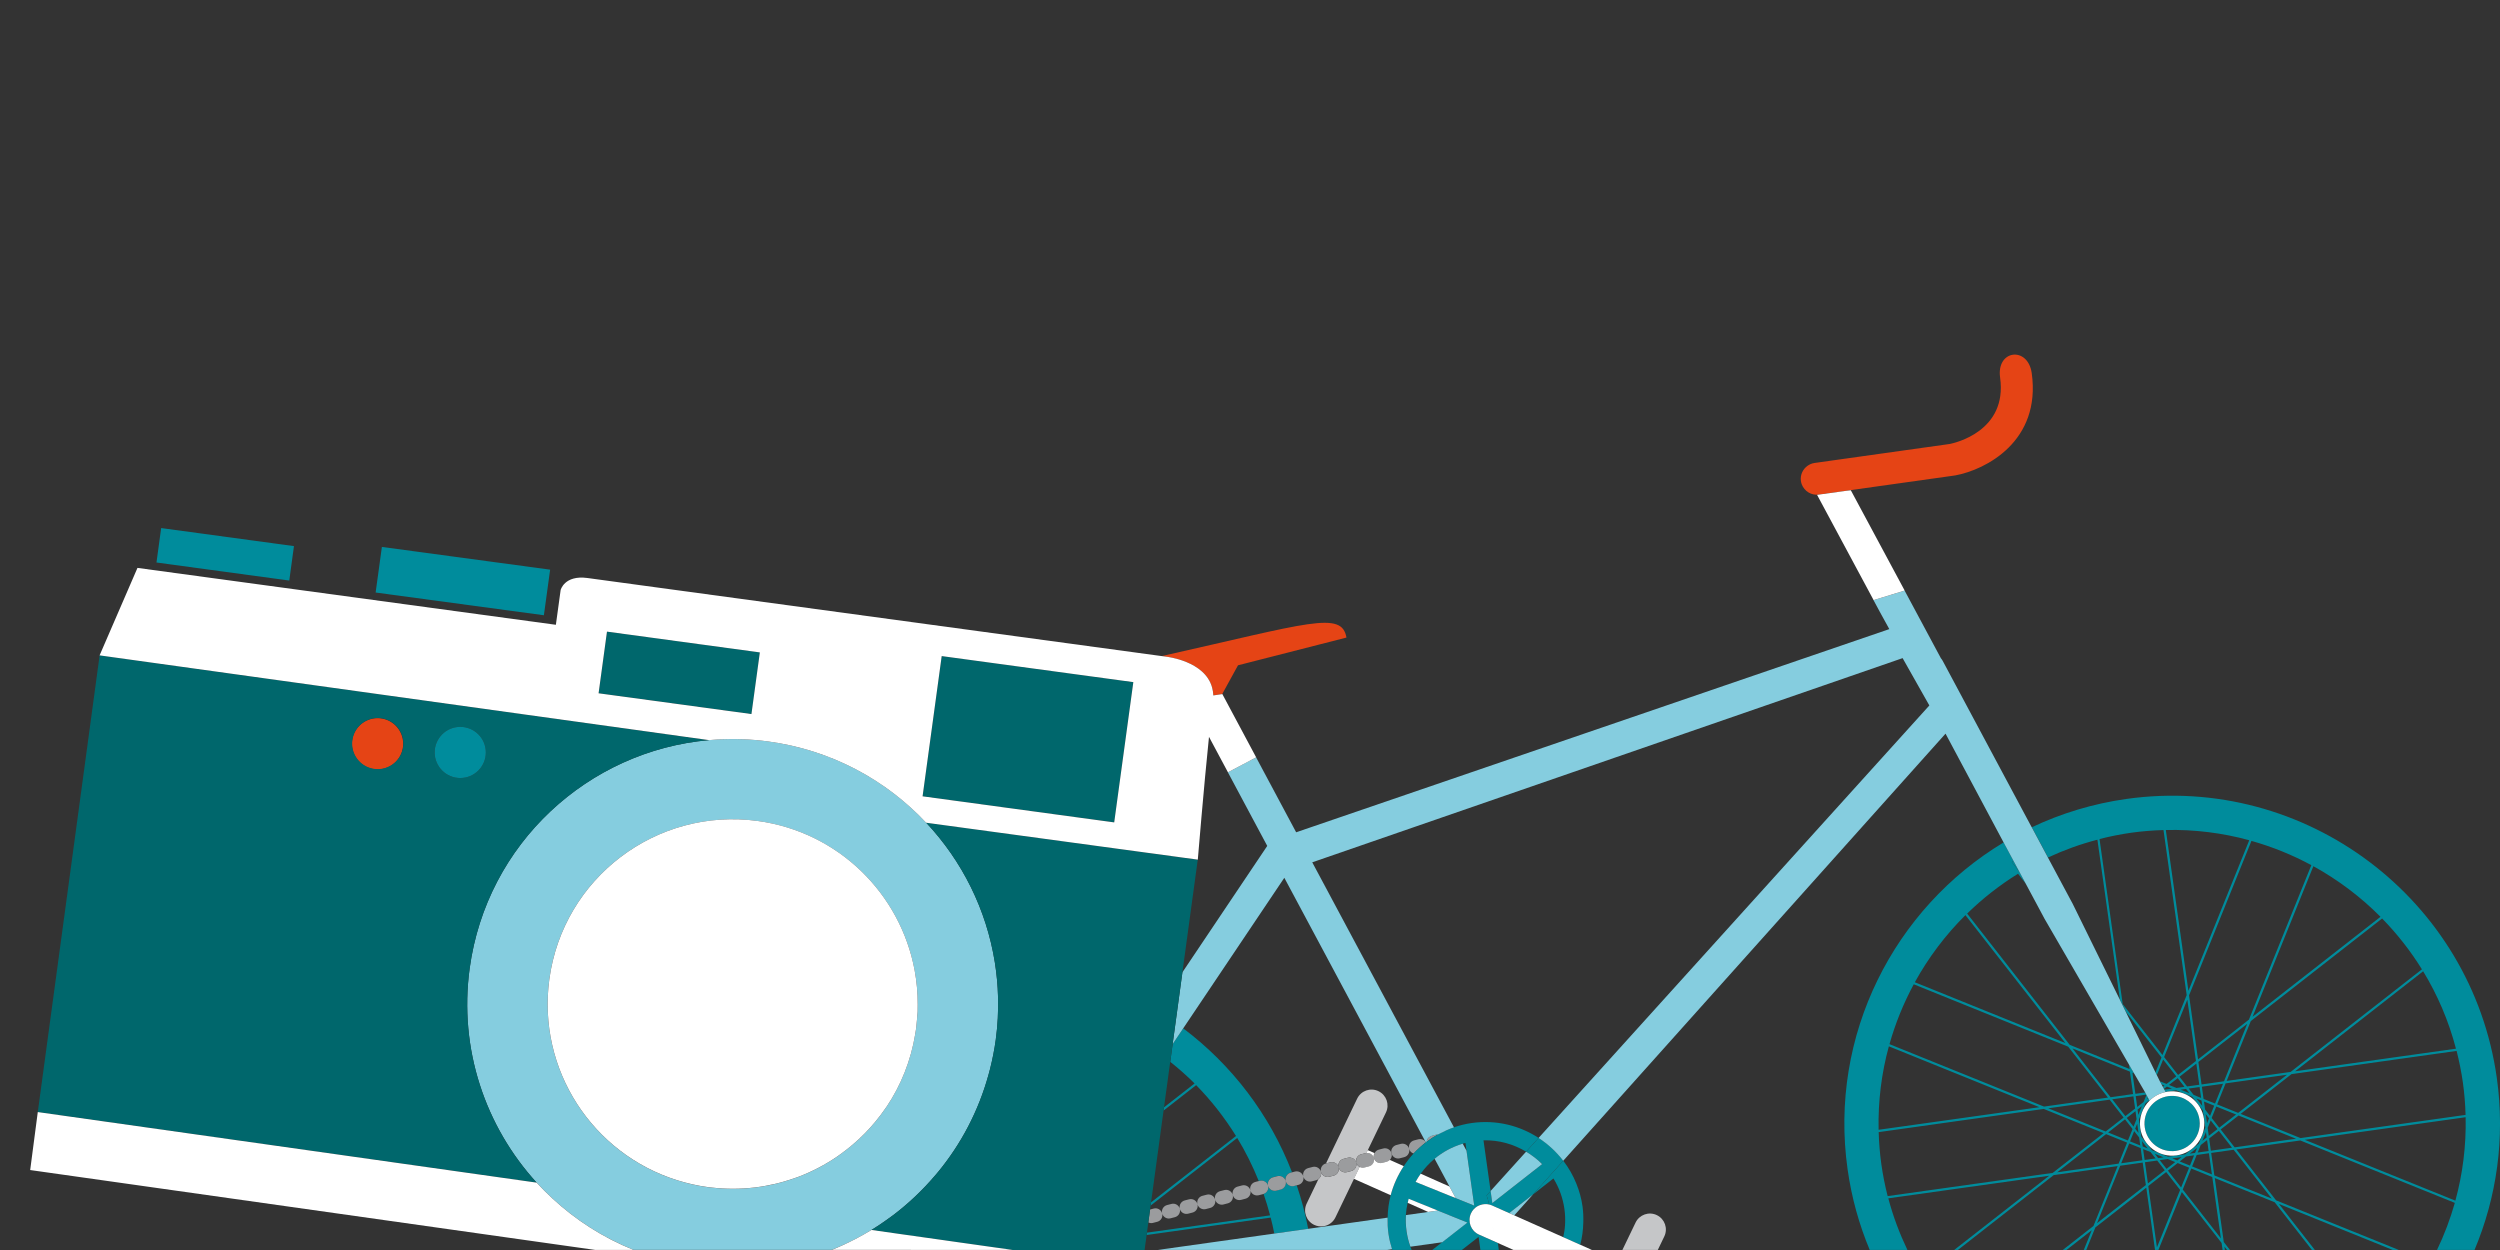 <?xml version="1.0" encoding="utf-8"?>
<!-- Generator: Adobe Illustrator 16.0.4, SVG Export Plug-In . SVG Version: 6.00 Build 0)  -->
<!DOCTYPE svg PUBLIC "-//W3C//DTD SVG 1.1//EN" "http://www.w3.org/Graphics/SVG/1.1/DTD/svg11.dtd">
<svg version="1.1" id="Ebene_1" xmlns="http://www.w3.org/2000/svg" xmlns:xlink="http://www.w3.org/1999/xlink" x="0px" y="0px"
	 width="800px" height="400px" viewBox="0 400 800 400" enable-background="new 0 400 800 400" xml:space="preserve">
<rect x="0" y="400" width="800" height="400" fill="#333333" stroke="none"/>
<g>
	<path fill="none" d="M727.871,784.706l-19.165-7.743l2.878,20.478l1.981,2.536h26.235 M711.786,798.885l0.158,1.092h0.698
		 M729.227,785.252l9.701,12.421l1.797,2.304h24.946 M683.302,750.007l3.139-0.442l0.362,0.688l-3.4,0.48l0.492,3.489l2.028-1.596
		l0.932-2.299l0.442,0.833l-0.442-0.833l-0.05-0.085l-0.362-0.687c0,0-1.374-2.369-3.543-6.102l-0.549-0.226L683.302,750.007z
		 M682.304,742.436c-0.035-0.054-0.059-0.11-0.094-0.16l0.023,0.137L682.304,742.436z M785.518,784.911l-49.446-19.975
		l-20.476,2.878l12.729,16.289l39.277,15.873h12.207C782.13,795.148,784.043,790.113,785.518,784.911L785.518,784.911z
		 M655.711,776.23l-51.476,7.233c1.521,5.771,3.605,11.269,6.11,16.513h14.97L655.711,776.23L655.711,776.23z M687.445,751.44
		l0.346,0.654l-1.262,0.985l-2.082,5.142l0.767,5.486l3.41,4.363l5.146,2.077l5.48-0.77l4.364-3.409l2.075-5.142l-0.77-5.482
		l-3.406-4.362l-5.142-2.077l-3.414,0.482l0.035,0.057c-2.007,0.414-3.771,1.393-5.148,2.755l-0.054-0.108L687.445,751.44
		l-0.146-0.264l-0.224,0.553L687.445,751.44L687.445,751.44z M687.856,752.2c1.374-1.36,3.139-2.339,5.148-2.755
		c0.217-0.045,0.429-0.095,0.638-0.128c5.626-0.79,10.847,3.144,11.638,8.77c0.788,5.626-3.144,10.845-8.774,11.636
		c-5.623,0.79-10.835-3.144-11.626-8.774C684.409,757.607,685.614,754.412,687.856,752.2z"/>
	<path fill="none" d="M641.137,669.562l3.172,5.901c0.002,0,0.002,0,0.005-0.003l-3.177-5.905l-18.574-34.812L500.219,771.429
		c1.716,2.239,3.153,4.715,4.22,7.399c0.91,2.275,1.593,4.683,1.947,7.212c0.243,1.713,0.299,3.409,0.252,5.092
		c-0.054,2.459-0.369,4.863-0.979,7.186h0.007l3.728,1.659h9.762l4.205-8.743c1.226-2.541,4.273-3.614,6.814-2.394
		c2.538,1.224,3.611,4.273,2.391,6.814l-2.08,4.322h67.79c-3.383-8.101-5.812-16.755-7.089-25.85
		C585.167,731.202,606.142,690.604,641.137,669.562L641.137,669.562z M710.89,797.734L698.16,781.44l-7.487,18.536h20.53"/>
	<path fill="none" d="M643.739,675.833c-0.005,0-0.005,0.002-0.005,0.002l2.454,3.14l2.028,3.781l-2.478-3.167
		c-5.918,3.658-11.362,7.936-16.277,12.748l32.809,42l19.167,7.743l-0.207-1.484c-9.012-15.539-26.623-45.911-27.009-46.631
		l-1.227-2.299l-4.781-8.915l-2.027-3.784l-0.873-1.623l0.873,1.621L643.739,675.833L643.739,675.833z M686.786,780.043
		l-16.292,12.722l-2.913,7.212h22.01 M669.342,793.671l-8.071,6.306h5.525 M669.888,792.315l7.746-19.169l-20.476,2.88
		l-30.652,23.95h33.577 M703.482,739.828l1.017,7.193l7.186-1.012l7.431-18.386 M697.434,744.561l2.431,3.107l3.908-0.546
		l-0.948-6.771 M696.859,745.007l-2.781,2.175l2.393,0.965l2.562-0.355 M731.845,743.915l-19.645,2.761l-2.713,6.729l6.725,2.72
		 M474.718,764.906l2.275,16.204l11.364-12.578C484.332,766.127,479.645,764.784,474.718,764.906z M702.866,751.522l1.861,2.372
		l-0.24-1.723 M703.871,747.848l-3.489,0.489l1.588,2.035l2.396,0.967 M697.831,748.696l2.783,1.123l-1.07-1.37 M693.412,747.704
		l-0.946,0.736v0.005l0.125,0.247l0.002,0.004l2.429-0.343 M702.709,739.513l-2.765-19.637l-7.429,18.386l4.468,5.722
		 M709.589,761.299l-2.17-2.774l-0.967,2.394l0.355,2.555 M700.991,766.092c2.107-1.898,3.272-4.776,2.845-7.8
		c-0.087-0.604-0.233-1.188-0.431-1.739c0.197,0.551,0.344,1.132,0.426,1.737C704.255,761.313,703.099,764.195,700.991,766.092z
		 M709.212,754.083l-1.478,3.661l2.429,3.11l5.391-4.21 M710.035,761.878l-3.107,2.433l0.548,3.911l6.77-0.958 M701.469,773.247
		l6.341,2.564l-0.953-6.773l-3.908,0.553 M706.247,759.473l0.649-1.616l-1.072-1.369 M465.28,760.736
		c1.821-0.623,3.728-1.096,5.708-1.374c7.763-1.092,15.245,0.8,21.351,4.763l125.05-138.407l-8.558-15.146l-188.915,65.343
		L465.28,760.736L465.28,760.736z M374.485,739.788l-1.991,14.561l9.765-7.629C379.812,744.245,377.188,741.963,374.485,739.788z
		 M395.518,763.521c-3.663-5.908-7.938-11.365-12.75-16.278l-10.409,8.135l-4,29.362L395.518,763.521z M473.271,795.066
		c-2.573-1.146-3.736-4.163-2.588-6.739c0.433-0.965,1.127-1.731,1.958-2.257c-0.833,0.525-1.529,1.292-1.963,2.257
		c-1.148,2.574,0.01,5.593,2.589,6.741l6.056,2.696l0.309,2.207h4.668l-4.972-2.209L473.271,795.066L473.271,795.066z
		 M437.057,768.981c0.059-0.01,0.127-0.021,0.188-0.028l0.002-0.002C437.182,768.96,437.12,768.972,437.057,768.981L437.057,768.981
		z M439.285,769.814c0.148,0.212,0.269,0.442,0.344,0.718C439.558,770.266,439.438,770.026,439.285,769.814z M387.278,786.532
		l-1.412,0.369c-1.17,0.299-2.351-0.384-2.666-1.536c0.289,1.162-0.416,2.341-1.567,2.645l-1.421,0.367
		c-1.172,0.303-2.346-0.379-2.663-1.534c0.289,1.16-0.412,2.341-1.569,2.643l-1.417,0.371l-0.247,0.05
		c-1.085,0.146-2.134-0.537-2.419-1.619c0.306,1.167-0.396,2.365-1.56,2.673l-1.417,0.365c-0.506,0.141-1.007,0.049-1.449-0.148
		l-0.442,3.271l39.386-5.536c-0.618-2.325-1.308-4.629-2.087-6.866c1.075-0.357,1.716-1.48,1.434-2.598
		c-0.003-0.017-0.01-0.021-0.012-0.03c0.291,1.127-0.344,2.261-1.431,2.618c-0.045,0.015-0.085,0.043-0.132,0.05l-1.422,0.367
		c-1.169,0.304-2.346-0.377-2.663-1.532c0.284,1.16-0.414,2.337-1.572,2.645l-1.411,0.367c-1.17,0.304-2.346-0.381-2.664-1.534
		c0.282,1.16-0.419,2.342-1.571,2.643l-1.419,0.367l-0.245,0.05c-1.068,0.147-2.101-0.514-2.402-1.565
		C389.123,785.055,388.434,786.229,387.278,786.532L387.278,786.532z M439.631,770.532c-0.115-0.462-0.045-0.925,0.127-1.332
		C439.589,769.609,439.516,770.066,439.631,770.532z M411.716,776.193c-0.021,0.03-0.05,0.049-0.063,0.077
		C411.666,776.245,411.699,776.224,411.716,776.193z"/>
	<path fill="none" d="M460.716,762.739c1.456-0.772,2.965-1.462,4.56-2.003h0.005l-21.157-39.56l21.155,39.558
		C463.681,761.277,462.172,761.963,460.716,762.739z M403.092,777.856l-0.294,0.078c-1.927-4.831-4.237-9.44-6.894-13.796
		l-27.692,21.631l-0.172,1.269l1.187-0.318c1.169-0.306,2.362,0.394,2.673,1.562c-0.306-1.169,0.396-2.364,1.562-2.675l1.414-0.365
		c1.162-0.306,2.344,0.384,2.67,1.527c-0.289-1.153,0.41-2.339,1.567-2.647l1.412-0.354c1.164-0.304,2.348,0.381,2.668,1.522
		c-0.289-1.158,0.412-2.339,1.567-2.643l1.421-0.357c1.144-0.313,2.327,0.371,2.651,1.52c-0.279-1.157,0.412-2.329,1.565-2.633
		l1.416-0.367c1.144-0.304,2.346,0.381,2.664,1.534c-0.283-1.162,0.418-2.344,1.569-2.643l1.418-0.372
		c1.148-0.299,2.347,0.382,2.664,1.534c-0.287-1.157,0.414-2.339,1.569-2.642l1.122-0.29L403.092,777.856
		c1.175-0.304,2.375,0.396,2.686,1.562v-0.005C405.457,778.247,404.262,777.558,403.092,777.856L403.092,777.856z M450.935,767.633
		c0.289,1.163-0.412,2.344-1.569,2.647l-1.412,0.364l-0.249,0.052c-1.087,0.146-2.132-0.538-2.417-1.618
		c-0.306-1.17,0.396-2.365,1.562-2.673l1.414-0.37c1.153-0.301,2.349,0.384,2.666,1.532c-0.284-1.155,0.419-2.337,1.569-2.643
		l1.419-0.364c0.833-0.219,1.678,0.084,2.207,0.693l-45.122-84.371l-32.365,48.19l-3.367,5.002l-0.002,0.02l3.374-5.021
		c15.429,11.616,27.649,27.454,34.819,46.07l-0.471,0.127c-0.292,0.073-0.551,0.212-0.779,0.379
		c0.229-0.167,0.485-0.304,0.774-0.374l0.471-0.127l0.932-0.245c1.15-0.299,2.349,0.382,2.671,1.532
		c-0.29-1.155,0.409-2.341,1.566-2.645l1.417-0.362c1.148-0.304,2.344,0.381,2.666,1.529c-0.29-1.162,0.411-2.339,1.566-2.645
		l0.038-0.008l1.388-0.357c1.128-0.294,2.344,0.377,2.661,1.529v-0.007c-0.326-1.146-1.531-1.816-2.656-1.527l-1.388,0.36
		l9.983-20.755c1.226-2.542,4.266-3.612,6.813-2.389c2.542,1.226,3.617,4.271,2.396,6.814l-5.805,12.059l-0.002,0.005l2.139,0.948
		v-0.003c0.28-0.524,0.758-0.937,1.374-1.104l1.421-0.369c1.15-0.309,2.362,0.393,2.669,1.569c0.202,0.771-0.045,1.551-0.565,2.087
		l4.499,2.01c0.935-1.424,1.977-2.796,3.139-4.059C451.685,768.901,451.137,768.367,450.935,767.633L450.935,767.633z
		 M456.516,765.36c0.078-0.76,0.556-1.421,1.264-1.748C457.075,763.937,456.594,764.601,456.516,765.36
		c-0.068,0.052-0.139,0.122-0.212,0.172C456.382,765.482,456.445,765.412,456.516,765.36c1.144-0.856,2.36-1.629,3.624-2.332
		C458.878,763.729,457.659,764.499,456.516,765.36z M405.525,670.689l-12.574-23.52c-0.01-0.02-0.012-0.028-0.012-0.028l9.017-4.788
		l12.82,23.972l0.008-0.003l-12.821-23.974l-9.019,4.788l-0.015-0.026l-6.054-11.322c-1.666,16.139-3.579,39.287-3.579,39.287
		l-4.913,36.026L405.525,670.689L405.525,670.689z M408.744,776.381l-1.414,0.367c-0.142,0.038-0.259,0.078-0.379,0.146
		c-0.454,0.214-0.812,0.576-1.031,1.014c0.22-0.433,0.565-0.795,1.026-1.009c0.12-0.062,0.245-0.108,0.381-0.142l1.412-0.372
		c1.148-0.304,2.349,0.382,2.666,1.525c-0.005-0.005,0-0.01,0-0.017C411.078,776.76,409.888,776.082,408.744,776.381
		L408.744,776.381z M366.932,795.2l-0.649,4.767h4.243l37.244-5.237h0.005c-0.339-1.725-0.729-3.428-1.16-5.12L366.932,795.2
		L366.932,795.2z M411.427,778.005c-0.005-0.01-0.013-0.017-0.015-0.026c0.217,0.871-0.127,1.749-0.798,2.267
		C411.29,779.736,411.624,778.868,411.427,778.005z"/>
	<path fill="none" d="M444.309,794.768c-0.245-1.725-0.304-3.431-0.264-5.12c0.057-2.452,0.377-4.854,0.979-7.16v-0.002
		l-11.766-5.245l-5.932,12.317c-0.77,1.607-2.264,2.603-3.896,2.843c-0.957,0.144-1.974-0.003-2.915-0.445
		c-2.536-1.226-3.607-4.272-2.393-6.813l3.773-7.85c0.561-0.419,0.899-1.099,0.873-1.814l0.057-0.127
		c-0.049-0.105-0.097-0.212-0.134-0.329c0.042,0.155,0.052,0.311,0.057,0.464c0.027,0.713-0.311,1.393-0.873,1.813
		c-0.219,0.162-0.469,0.292-0.751,0.365l-1.414,0.371c-1.167,0.299-2.349-0.381-2.668-1.538c0.289,1.162-0.409,2.343-1.569,2.646
		l-0.539,0.142c1.52,4.501,2.765,9.147,3.675,13.937l25.417-3.577c-0.043,1.688,0.019,3.396,0.261,5.118
		c0.245,1.725,0.647,3.381,1.151,4.993l-1.57,0.221h1.654c-0.028-0.073-0.052-0.146-0.08-0.219
		C444.96,798.146,444.544,796.487,444.309,794.768L444.309,794.768z M432.968,770.692c0.478,0.279,0.858,0.733,1.025,1.317v-0.005
		C433.824,771.429,433.45,770.975,432.968,770.692z M473.17,795.863l-0.092,0.015l-5.242,4.099h5.913 M461.511,797.506
		l-10.202,1.431c-0.558-1.591-0.979-3.254-1.224-4.983c-0.244-1.731-0.304-3.449-0.202-5.127l7.12-1.007l1.633-0.238l-1.638,0.238
		l-6.541-2.913c0.094-0.442,0.181-0.868,0.308-1.292c-0.127,0.424-0.214,0.852-0.311,1.292c-0.277,1.282-0.496,2.583-0.576,3.915
		c-0.102,1.678-0.047,3.391,0.205,5.13c0.242,1.731,0.651,3.395,1.221,4.985c0.13,0.354,0.294,0.689,0.436,1.03h6.616
		L461.511,797.506z M465.816,783.402l-1.99-3.72l1.986,3.72l5.948,2.4 M468.937,765.723c-0.289,0.075-0.569,0.172-0.854,0.254
		l1.214,2.257L468.937,765.723z M459.071,770.798c-1.683,1.402-3.182,3.01-4.449,4.783l9.199,4.09L459.071,770.798L459.071,770.798z
		 M460.104,787.386l4.734,1.916l-4.729-1.916l-9.334-3.77L460.104,787.386 M439.402,772.233c0.282-0.469,0.384-1.047,0.245-1.619
		c0-0.01-0.007-0.01-0.007-0.019C439.786,771.177,439.683,771.76,439.402,772.233z M433.758,773.708
		c0.28-0.473,0.382-1.052,0.245-1.621c0-0.004-0.005-0.009-0.005-0.014C434.14,772.649,434.038,773.23,433.758,773.708
		L433.758,773.708z M432.182,770.426c0.146,0.021,0.275,0.092,0.412,0.144C432.457,770.518,432.33,770.445,432.182,770.426z
		 M500.605,786.852c-0.245-1.731-0.654-3.395-1.227-4.98c-0.6-1.683-1.362-3.275-2.282-4.756l-6.52,5.097l-6.017,6.715l9.12,4.068
		l6.531,2.904c0.285-1.278,0.506-2.579,0.579-3.906C500.908,790.297,500.853,788.584,500.605,786.852L500.605,786.852z
		 M711.37,746.791l-6.77,0.957l0.543,3.906l3.666,1.479 M428.108,775.193c0.285-0.474,0.386-1.047,0.245-1.619
		c0-0.007-0.005-0.01-0.01-0.023C428.494,774.13,428.394,774.713,428.108,775.193z M473.165,795.812h-0.005l0.005,0.023
		 M690.294,771.369l-3.912,0.551l0.953,6.772l5.39-4.21 M682.577,750.102l-1.012-7.188l-18.391-7.431l12.214,15.633
		 M701.198,773.927l-2.725,6.732l12.211,15.626l-2.76-19.641 M680.671,765.636l-6.729-2.718l-15.628,12.209l19.64-2.762
		 M687.447,779.521l2.768,19.646l7.428-18.391l-4.473-5.72 M696.856,772.172l-3.112,2.433l4.209,5.391l2.561-6.343 M708.537,753.81
		l-3.269-1.32l0.355,2.558l1.593,2.033 M628.937,692.84c-6.391,6.349-11.847,13.591-16.195,21.48l48.187,19.471L628.937,692.84
		L628.937,692.84z M653.993,754.856l-52.821,7.422c0.102,3.414,0.377,6.856,0.861,10.319c0.487,3.464,1.172,6.84,2.01,10.153
		l52.812-7.419l16.301-12.731L653.993,754.856L653.993,754.856z M674.551,751.229l-12.727-16.29L612.4,714.97
		c-3.266,6.047-5.878,12.476-7.765,19.162l49.444,19.977L674.551,751.229L674.551,751.229z M604.434,734.828
		c-2.344,8.553-3.48,17.527-3.28,26.713l51.478-7.23L604.434,734.828L604.434,734.828z M678.469,773.033l-7.429,18.386
		l15.631-12.209l-1.012-7.188 M716.998,756.44l19.167,7.746l52.816-7.422c-0.11-3.414-0.377-6.861-0.861-10.317
		c-0.487-3.461-1.174-6.843-2.009-10.155l-52.819,7.421L716.998,756.44L716.998,756.44z M785.721,784.21
		c2.339-8.551,3.479-17.527,3.279-26.709l-51.475,7.23L785.721,784.21z M691.993,737.603l7.748-19.17l-7.423-52.816
		c-3.407,0.108-6.85,0.377-10.32,0.859c-3.461,0.487-6.84,1.172-10.148,2.017l7.417,52.816L691.993,737.603L691.993,737.603z
		 M712.521,745.895l20.473-2.888l42.014-32.82c-3.658-5.918-7.94-11.365-12.743-16.278l-42.009,32.81L712.521,745.895
		L712.521,745.895z M785.908,735.579c-2.329-8.892-5.9-17.202-10.506-24.774l-40.965,32.01L785.908,735.579z M719.761,668.878
		c-8.546-2.344-17.519-3.48-26.711-3.277l7.232,51.475L719.761,668.878L719.761,668.878z M703.367,738.998l16.292-12.729
		l19.967-49.417c-6.047-3.271-12.471-5.877-19.164-7.767l-19.975,49.439L703.367,738.998z M761.76,693.377
		c-6.346-6.389-13.588-11.843-21.481-16.191l-19.462,48.182L761.76,693.377L761.76,693.377z M710.609,761.426l4.471,5.725
		l19.643-2.757l-18.389-7.431 M707.577,768.937l1.007,7.193l18.391,7.426l-12.207-15.629 M680.118,757.162l3.112-2.431l-0.553-3.905
		l-6.77,0.945 M686.28,771.193l3.496-0.492l-1.595-2.03l-2.394-0.967 M678.784,772.252l6.773-0.958l-0.546-3.905l-3.663-1.48
		 M682.424,761.294l-2.429-3.105l-5.391,4.209l6.332,2.562 M693.297,774.033l2.778-2.172l-2.395-0.967l-2.561,0.359
		 M687.282,767.522l-1.856-2.374l0.242,1.72 M706.264,764.823l-2.033,1.594l-0.97,2.397l3.494-0.492 M705.903,762.269l-1.132,2.795
		l1.377-1.07 M698.11,770.271l-2.983,0.419l1.612,0.651 M700.788,772.981l1.32-3.273l-2.561,0.36l-2.032,1.591 M703.078,767.315
		l-2.372,1.858l1.718-0.247 M692.332,770.349l-2.798-1.132l1.075,1.374 M696.405,744.433l-4.207-5.386l-2.01,4.977
		c0.611,1.245,0.967,1.977,0.967,1.977l2.139,0.863L696.405,744.433z M691.694,747.007l0.416,0.784l0.522-0.402 M684.327,762.551
		l-0.419-2.981l-0.651,1.609 M680.567,757.739l2.172,2.778l0.967-2.393l-0.357-2.556l-0.482,0.377 M599.553,592.04l0.768-0.237
		L599.553,592.04z M680.249,723.76c3.981,8.123,7.603,15.511,9.504,19.386l1.923-4.76L680.249,723.76z M681.616,765.233l3.275,1.324
		l-0.362-2.56l-1.588-2.036 M655.433,754.654l18.389,7.426l5.723-4.466l-4.464-5.723 M685.381,753.979l-1.371,1.073l0.239,1.72"/>
	<path fill="#C5C6C8" d="M429.911,770.843l1.412-0.365c0.289-0.077,0.581-0.092,0.858-0.049c0.146,0.019,0.275,0.092,0.414,0.141
		c0.132,0.05,0.257,0.062,0.372,0.13c0.482,0.275,0.856,0.733,1.028,1.317c-0.287-1.155,0.414-2.336,1.566-2.64l1.414-0.362
		c0.033-0.01,0.057-0.01,0.087-0.021c0.062-0.01,0.13-0.021,0.191-0.03l0.442-0.916l0.004-0.005l5.805-12.059
		c1.227-2.536,0.146-5.588-2.397-6.813c-2.543-1.227-5.588-0.153-6.813,2.388l-9.986,20.756l1.386-0.36
		c1.127-0.289,2.334,0.381,2.656,1.527C428.06,772.32,428.749,771.146,429.911,770.843L429.911,770.843z M435.095,773.419
		c-0.518-0.266-0.93-0.734-1.092-1.327c0.141,0.564,0.04,1.144-0.245,1.619c-0.28,0.479-0.738,0.854-1.322,1.007l-1.419,0.367
		c-1.152,0.304-2.329-0.372-2.656-1.516c0.139,0.572,0.038,1.15-0.247,1.624c-0.282,0.478-0.743,0.842-1.327,1.002l-1.411,0.367
		c-1.033,0.254-2.106-0.261-2.537-1.219l-0.059,0.134c0.03,0.718-0.309,1.398-0.87,1.814l-3.774,7.85
		c-1.219,2.541-0.146,5.591,2.396,6.813c0.938,0.45,1.952,0.589,2.912,0.452c1.638-0.232,3.128-1.242,3.896-2.843l5.93-12.324
		L435.095,773.419L435.095,773.419z"/>
	<path fill="#C5C6C8" d="M435.097,773.419h-0.002l-1.843,3.823h0.005v-0.004"/>
	<path fill="#008C9C" d="M644.309,675.469c-0.193,0.12-0.379,0.244-0.567,0.364l2.449,3.132l-0.867-1.621l-1.013-1.88v-0.003
		c-0.002,0.003-0.002,0.003-0.004,0.003L644.309,675.469z M382.267,746.711l-9.765,7.626l-0.142,1.032l10.409-8.129
		c4.812,4.913,9.087,10.362,12.751,16.277l-27.16,21.219l-0.144,1.033l27.691-21.631c2.657,4.362,4.958,8.97,6.895,13.796
		l0.294-0.078c1.17-0.299,2.362,0.391,2.676,1.562c-0.142-0.536-0.062-1.062,0.157-1.52c0.214-0.44,0.567-0.801,1.03-1.02
		c0.123-0.054,0.245-0.105,0.375-0.144l1.421-0.367c1.137-0.299,2.334,0.377,2.658,1.521c-0.144-0.574-0.04-1.148,0.245-1.626
		c0.021-0.033,0.05-0.05,0.063-0.073c0.139-0.202,0.285-0.395,0.48-0.541c0.226-0.169,0.486-0.306,0.776-0.381l0.473-0.125
		c-7.169-18.616-19.393-34.461-34.818-46.07l-3.375,5.019l-0.771,5.694C377.188,741.963,379.812,744.245,382.267,746.711
		L382.267,746.711z M414.078,779.513c-1.155,0.299-2.315-0.371-2.651-1.508c0.197,0.863-0.142,1.731-0.812,2.24
		c-0.224,0.172-0.482,0.303-0.771,0.379l-1.393,0.362l-0.021,0.004l-0.25,0.05c-1.072,0.148-2.107-0.522-2.402-1.591
		c0.271,1.115-0.357,2.235-1.433,2.596c0.779,2.242,1.469,4.541,2.083,6.866l-39.382,5.538l-0.104,0.751l39.676-5.574
		c0.439,1.691,0.83,3.384,1.159,5.12l4.215-0.593l5.249-0.734l0.725-0.102l0.654-0.092h0.007c-0.913-4.788-2.155-9.438-3.675-13.938
		l-0.012,0.005L414.078,779.513L414.078,779.513z"/>
	<path fill="#9B9C9E" d="M386.172,782.299l-1.421,0.365c-1.153,0.303-1.856,1.484-1.567,2.642c-0.319-1.147-1.503-1.833-2.668-1.529
		l-1.412,0.362c-1.157,0.307-1.856,1.489-1.566,2.647c-0.327-1.15-1.509-1.84-2.673-1.534l-1.412,0.369
		c-1.167,0.306-1.868,1.501-1.562,2.671c-0.311-1.17-1.504-1.868-2.673-1.562l-1.186,0.311l-0.562,4.142
		c0.442,0.202,0.943,0.284,1.449,0.15l1.417-0.367c1.164-0.306,1.865-1.504,1.56-2.671c0.284,1.085,1.334,1.765,2.419,1.614
		l0.247-0.049l1.416-0.37c1.153-0.303,1.856-1.484,1.567-2.646c0.32,1.157,1.494,1.84,2.666,1.536l1.416-0.367
		c1.155-0.304,1.856-1.482,1.567-2.645c0.317,1.153,1.499,1.835,2.666,1.536l1.416-0.369c1.153-0.304,1.843-1.478,1.565-2.628
		c-0.005-0.017-0.017-0.028-0.021-0.045c-0.007-0.017,0-0.03-0.005-0.04C388.499,782.673,387.313,781.993,386.172,782.299
		L386.172,782.299z M425.374,776.553l1.415-0.367c0.578-0.146,1.037-0.52,1.322-0.992c0.284-0.478,0.386-1.062,0.244-1.641
		c0.005,0.015,0.01,0.017,0.01,0.023v-0.037c0.32,1.157,1.501,1.838,2.663,1.539l1.419-0.372c0.577-0.146,1.035-0.522,1.322-0.998
		c0.28-0.478,0.382-1.057,0.245-1.635c0,0.005,0.005,0.009,0.005,0.014c0-0.009,0.002-0.014,0-0.023
		c0.159,0.607,0.574,1.075,1.099,1.346v0.005c0.463,0.245,1.017,0.332,1.566,0.187l1.412-0.37c0.576-0.146,1.038-0.522,1.322-0.997
		c0.28-0.474,0.384-1.057,0.242-1.636c0.003,0.01,0.008,0.01,0.008,0.019c0-0.009,0.004-0.019,0-0.028
		c0.324,1.153,1.51,1.833,2.67,1.534l1.414-0.367c0.391-0.105,0.728-0.312,0.988-0.583l0.005,0.005
		c0.529-0.539,0.768-1.318,0.564-2.09c-0.306-1.176-1.513-1.877-2.668-1.569l-1.421,0.369c-0.616,0.163-1.094,0.579-1.374,1.104
		v0.003c-0.038,0.063-0.043,0.139-0.063,0.207c-0.165,0.414-0.245,0.87-0.13,1.332c-0.068-0.267-0.192-0.506-0.344-0.718
		c-0.458-0.631-1.239-0.965-2.04-0.859v-0.005c-0.056,0.01-0.127,0.021-0.188,0.031c-0.028,0.005-0.05,0.007-0.083,0.014
		l-1.411,0.369c-1.158,0.307-1.861,1.485-1.572,2.646c0-0.003-0.002-0.003-0.002-0.005v0.005c-0.158-0.577-0.539-1.036-1.021-1.318
		c-0.122-0.063-0.247-0.082-0.374-0.134c-0.144-0.05-0.264-0.12-0.414-0.146c-0.277-0.038-0.564-0.023-0.852,0.049l-1.421,0.372
		c-1.158,0.301-1.857,1.482-1.567,2.643c0-0.005-0.005-0.008-0.005-0.01v0.007c-0.317-1.152-1.527-1.825-2.663-1.531l-1.387,0.359
		l-0.032,0.008c-1.158,0.303-1.856,1.482-1.567,2.645c-0.327-1.15-1.521-1.835-2.671-1.532l-1.414,0.365
		c-1.16,0.301-1.858,1.486-1.569,2.645c-0.317-1.153-1.52-1.833-2.666-1.534l-0.932,0.245l-0.473,0.122
		c-0.287,0.075-0.541,0.212-0.768,0.379c-0.192,0.148-0.346,0.344-0.479,0.539c-0.023,0.03-0.05,0.049-0.068,0.077
		c-0.282,0.473-0.386,1.057-0.245,1.636c0-0.005-0.004-0.008-0.004-0.012c0,0.007-0.003,0.012,0,0.016
		c-0.32-1.144-1.519-1.828-2.669-1.524l-1.409,0.372c-0.146,0.033-0.259,0.07-0.381,0.139c-0.452,0.217-0.808,0.579-1.023,1.012
		c-0.229,0.454-0.299,0.986-0.155,1.518l-0.003-0.005v0.005c-0.308-1.167-1.511-1.866-2.678-1.562l-0.291,0.083l-1.128,0.289
		c-1.157,0.304-1.856,1.484-1.569,2.643c-0.317-1.153-1.515-1.833-2.663-1.534l-1.414,0.372c-1.155,0.299-1.854,1.479-1.569,2.642
		c-0.322-1.152-1.521-1.837-2.669-1.531l-1.416,0.364c-1.15,0.304-1.845,1.476-1.564,2.633c0.005,0.015,0.017,0.023,0.023,0.048
		c0.005,0.014,0,0.027,0,0.047c0.306,1.052,1.329,1.715,2.402,1.571l0.247-0.049l1.416-0.37c1.155-0.301,1.856-1.482,1.572-2.642
		c0.317,1.155,1.494,1.84,2.663,1.536l1.412-0.369c1.157-0.307,1.856-1.485,1.571-2.645c0.325,1.155,1.502,1.832,2.669,1.529
		l1.416-0.365c0.05-0.012,0.087-0.04,0.132-0.049c1.09-0.358,1.723-1.506,1.431-2.619c0.002,0.01,0.01,0.014,0.012,0.023
		c-0.002-0.01,0-0.019-0.002-0.028c0.284,1.09,1.326,1.765,2.414,1.614l0.247-0.05l0.019-0.004l1.4-0.355
		c0.284-0.075,0.538-0.207,0.76-0.374c0.67-0.516,1.017-1.396,0.798-2.267c0.004,0.01,0.012,0.02,0.016,0.028
		c-0.002-0.009,0-0.023-0.002-0.032c0.317,1.143,1.496,1.823,2.663,1.524l0.857-0.226v0.004l0.538-0.144
		c1.16-0.303,1.859-1.484,1.569-2.645c0.322,1.155,1.504,1.836,2.671,1.537l1.417-0.372c0.282-0.073,0.538-0.202,0.748-0.365
		c0.56-0.421,0.903-1.101,0.873-1.813c-0.005-0.153-0.026-0.309-0.057-0.464c0.035,0.118,0.075,0.224,0.132,0.329l0.005-0.009
		C423.271,776.29,424.342,776.816,425.374,776.553L425.374,776.553z"/>
	<path fill="#9B9C9E" d="M438.073,773.23l-1.412,0.37c-0.55,0.146-1.101,0.059-1.566-0.187l-0.003,0.005
		c0.464,0.247,1.015,0.341,1.565,0.188l1.411-0.367c0.584-0.146,1.045-0.527,1.327-1.007
		C439.115,772.708,438.652,773.078,438.073,773.23L438.073,773.23z M443.723,771.756l-1.412,0.366
		c-1.159,0.299-2.346-0.381-2.673-1.533c0.005,0.009,0,0.019,0,0.032c0.339,1.13,1.514,1.814,2.664,1.518l1.416-0.362
		c0.396-0.105,0.729-0.312,0.996-0.578c0.004-0.005,0.004-0.005,0.004-0.01h-0.004C444.447,771.442,444.116,771.649,443.723,771.756
		L443.723,771.756z M439.824,768.993c-0.038,0.062-0.043,0.139-0.066,0.207C439.786,769.13,439.791,769.057,439.824,768.993z
		 M437.245,768.953c0.798-0.104,1.579,0.242,2.04,0.861C438.821,769.195,438.045,768.85,437.245,768.953z M435.554,769.365
		c-1.151,0.303-1.853,1.482-1.567,2.64c0,0.002,0.005,0.002,0.005,0.005c-0.29-1.16,0.411-2.339,1.571-2.645l1.414-0.367
		c0.028-0.01,0.05-0.012,0.08-0.017c-0.035,0.007-0.054,0.007-0.085,0.017L435.554,769.365z M429.916,770.845l1.414-0.367
		c0.287-0.072,0.576-0.087,0.852-0.049c-0.277-0.045-0.569-0.031-0.858,0.049l-1.412,0.365c-1.158,0.304-1.852,1.478-1.572,2.635
		c0,0.003,0.005,0.005,0.005,0.01C428.06,772.329,428.753,771.146,429.916,770.845L429.916,770.845z M432.968,770.692
		c-0.115-0.063-0.245-0.083-0.374-0.135C432.721,770.609,432.853,770.628,432.968,770.692z M432.436,774.706l-1.421,0.372
		c-1.158,0.299-2.339-0.382-2.661-1.539v0.038c0.327,1.134,1.503,1.813,2.656,1.52l1.421-0.367c0.582-0.15,1.04-0.529,1.322-1.007
		C433.474,774.184,433.013,774.553,432.436,774.706z M425.37,776.562l1.414-0.367c0.578-0.146,1.042-0.524,1.324-1.002
		c-0.282,0.473-0.741,0.84-1.322,0.993l-1.416,0.366c-1.031,0.264-2.106-0.261-2.537-1.211l-0.004,0.009
		C423.267,776.299,424.332,776.823,425.37,776.562z"/>
	<path fill="#9B9C9E" d="M435.1,773.414l0.004-0.005c-0.526-0.271-0.932-0.738-1.101-1.346c0.002,0.01,0,0.015,0,0.023
		c0.162,0.605,0.574,1.066,1.092,1.332L435.1,773.414L435.1,773.414z"/>
	<path fill="#9B9C9E" d="M435.095,773.414h0.005v0.005h-0.005V773.414z M405.768,779.419c0,0,0.002,0,0.002,0.005
		c-0.146-0.539-0.063-1.062,0.153-1.521C405.701,778.357,405.624,778.892,405.768,779.419z M411.4,777.903
		c0,0.005,0.005,0.008,0.005,0.015c-0.146-0.579-0.043-1.167,0.244-1.645C411.367,776.751,411.264,777.329,411.4,777.903
		L411.4,777.903z M411.716,776.193c0.139-0.202,0.287-0.391,0.479-0.539C412,775.803,411.853,775.991,411.716,776.193z
		 M414.09,779.509c-1.167,0.299-2.346-0.382-2.663-1.525v0.031c0.334,1.127,1.493,1.809,2.651,1.515l0.852-0.226l0.015-0.005v-0.005
		L414.09,779.509L414.09,779.509z M408.179,781.042l0.25-0.049l0.021-0.005l1.393-0.355c0.289-0.075,0.548-0.214,0.771-0.379
		c-0.224,0.165-0.475,0.299-0.76,0.374l-1.4,0.355l-0.019,0.005l-0.249,0.05c-1.085,0.15-2.125-0.525-2.41-1.614
		c0.003,0.009,0,0.019,0.003,0.028C406.071,780.522,407.106,781.193,408.179,781.042L408.179,781.042z M388.843,783.906
		c-0.002-0.017,0.002-0.031-0.002-0.045c-0.005-0.017-0.017-0.026-0.021-0.045c0.002,0.015-0.003,0.028,0.002,0.043
		C388.829,783.875,388.841,783.887,388.843,783.906L388.843,783.906z M456.304,765.532c-0.049-0.095-0.12-0.187-0.192-0.269v-0.005
		c-0.532-0.609-1.374-0.913-2.207-0.694l-1.419,0.367c-1.153,0.304-1.854,1.485-1.572,2.645c-0.317-1.152-1.511-1.837-2.666-1.536
		l-1.411,0.369c-1.167,0.309-1.868,1.504-1.562,2.673c0.284,1.085,1.327,1.765,2.419,1.617l0.244-0.05l1.412-0.36
		c1.157-0.308,1.861-1.489,1.574-2.646c0.202,0.734,0.746,1.264,1.421,1.489h0.003C453.561,767.821,454.893,766.624,456.304,765.532
		C456.304,765.534,456.304,765.532,456.304,765.532L456.304,765.532z M456.516,765.36c1.139-0.861,2.365-1.629,3.624-2.332
		c-0.195-0.005-0.394,0.01-0.596,0.057l-1.414,0.369c-0.13,0.035-0.235,0.102-0.351,0.15
		C457.075,763.937,456.594,764.601,456.516,765.36L456.516,765.36z"/>
	<path fill="#008C9C" d="M691.681,738.386l-1.923,4.761c0.153,0.317,0.299,0.606,0.438,0.877l2.01-4.977l4.207,5.386l-3.11,2.431
		L691.165,746l0.539,1.005l0.002,0.002l0.935,0.382l-0.524,0.402v0.002l0.348,0.647l0.946-0.736l1.614,0.649l-2.426,0.343
		l0.366,0.683v0.005l3.414-0.482l5.142,2.077l3.407,4.365l0.771,5.482l-2.077,5.139l-4.365,3.412l-5.479,0.769l-5.146-2.077
		l-3.409-4.362l-0.768-5.487l2.08-5.148l1.264-0.988l-0.346-0.651l-0.362,0.287l0.224-0.548l-0.442-0.833l-0.932,2.291l-2.028,1.596
		l-0.492-3.482l3.4-0.479l-0.362-0.688l-3.139,0.442l-0.951-6.77l0.546,0.229c-0.192-0.339-0.391-0.673-0.595-1.031l-0.071-0.035
		l-0.023-0.136c-0.312-0.539-0.635-1.09-0.969-1.673l0.212,1.484l-19.167-7.744l-32.814-42c4.918-4.816,10.367-9.089,16.277-12.748
		l2.48,3.167l-2.026-3.778l-2.454-3.139c0,0,0.003-0.003,0.005-0.003l-0.005-0.005c0.193-0.124,0.377-0.244,0.569-0.364
		l-3.174-5.901c-34.995,21.04-55.97,61.638-49.938,104.561c1.277,9.094,3.698,17.748,7.089,25.845h12.059
		c-2.498-5.245-4.586-10.734-6.108-16.519l51.476-7.228l-30.396,23.746h1.188l30.652-23.951l20.468-2.885l-7.743,19.167
		l-9.808,7.661h1.195l8.071-6.311l-2.546,6.311h0.788l2.91-7.204l16.292-12.723l2.795,19.935h1.088l7.491-18.537l12.725,16.299
		l0.317,2.238h0.734l-0.148-1.092l0.853,1.092h0.927l-1.983-2.532l-2.883-20.478l19.167,7.743l11.925,15.267h0.93l-1.803-2.304
		l-9.698-12.417l36.439,14.725h1.937l-39.275-15.873l-12.729-16.289l20.474-2.88l49.447,19.972
		c-1.474,5.202-3.384,10.242-5.699,15.062h12.002c7.071-16.826,9.854-35.699,7.135-55.05c-8.05-57.284-61.198-97.327-118.48-89.277
		c-10.781,1.52-20.948,4.63-30.315,9.068l3.17,5.91l2.009,3.768c5.021-2.347,10.304-4.264,15.801-5.697l7.192,51.135
		c0.643,1.322,1.294,2.638,1.923,3.934L691.681,738.386L691.681,738.386z M692.516,738.262l7.426-18.386l2.763,19.637l-5.725,4.471
		L692.516,738.262L692.516,738.262z M707.419,758.524l2.17,2.786l-2.784,2.172l-0.353-2.556L707.419,758.524L707.419,758.524z
		 M706.247,759.473l-0.426-2.985l1.071,1.369L706.247,759.473z M706.856,769.038l0.953,6.773l-6.341-2.564l1.482-3.658
		L706.856,769.038L706.856,769.038z M706.928,764.311l3.104-2.431l4.209,5.386l-6.77,0.956L706.928,764.311z M707.734,757.744
		l1.478-3.661l6.342,2.562l-5.391,4.21L707.734,757.744z M709.487,753.405l2.711-6.728l19.646-2.763l-15.637,12.21L709.487,753.405
		L709.487,753.405z M711.686,746.01l-7.191,1.012l-1.019-7.193l15.636-12.207L711.686,746.01L711.686,746.01z M703.772,747.122
		l-3.908,0.546l-2.429-3.107l5.391-4.21L703.772,747.122L703.772,747.122z M694.078,747.182l2.786-2.175l2.172,2.784l-2.561,0.355
		L694.078,747.182L694.078,747.182z M697.831,748.696l1.715-0.244l1.071,1.369L697.831,748.696z M700.382,748.337l3.486-0.487
		l0.494,3.489l-2.399-0.967L700.382,748.337z M702.866,751.522l1.619,0.649l0.242,1.716L702.866,751.522z M704.601,747.748
		l6.771-0.945l-2.562,6.331l-3.668-1.479L704.601,747.748z M705.624,755.047l-0.351-2.558l3.271,1.32l-1.322,3.273L705.624,755.047
		L705.624,755.047z M705.904,762.269l0.244,1.715l-1.374,1.071L705.904,762.269z M704.231,766.417l2.03-1.594l0.491,3.497
		l-3.491,0.491L704.231,766.417L704.231,766.417z M703.078,767.315l-0.651,1.614l-1.718,0.245L703.078,767.315L703.078,767.315z
		 M699.549,770.068l2.56-0.357l-1.322,3.28l-3.277-1.323L699.549,770.068L699.549,770.068z M698.111,770.271l-1.372,1.071
		l-1.616-0.652L698.111,770.271L698.111,770.271z M696.076,771.861l-2.781,2.174l-2.179-2.781l2.562-0.357L696.076,771.861z
		 M692.332,770.349l-1.72,0.244l-1.075-1.374L692.332,770.349z M689.777,770.701l-3.494,0.492l-0.492-3.489l2.4,0.967
		L689.777,770.701z M687.283,767.522l-1.619-0.651l-0.245-1.716L687.283,767.522z M685.558,771.294l-6.778,0.956l2.569-6.342
		l3.666,1.48L685.558,771.294z M679.996,758.188l2.428,3.105l-1.489,3.666l-6.329-2.562L679.996,758.188z M673.821,762.08
		l-18.381-7.426l19.649-2.763l4.461,5.723L673.821,762.08z M684.53,763.998l0.357,2.56l-3.277-1.322l1.322-3.275L684.53,763.998z
		 M685.382,753.979l-1.127,2.796l-0.245-1.716L685.382,753.979z M683.908,759.569l0.422,2.981l-1.071-1.369L683.908,759.569z
		 M683.349,755.569l0.355,2.556l-0.967,2.402l-2.172-2.791l2.301-1.793L683.349,755.569L683.349,755.569z M683.231,754.731
		l-3.111,2.431l-4.209-5.391l6.774-0.945L683.231,754.731L683.231,754.731z M681.565,742.913l1.012,7.188l-7.19,1.023
		l-12.207-15.638L681.565,742.913z M628.937,692.84l31.993,40.951l-48.186-19.471C617.09,706.431,622.546,699.188,628.937,692.84
		L628.937,692.84z M612.4,714.97l49.426,19.97l12.725,16.289l-20.468,2.88l-49.447-19.977
		C606.522,727.445,609.14,721.017,612.4,714.97z M604.434,734.828l48.197,19.48l-51.478,7.224
		C600.956,752.355,602.09,743.382,604.434,734.828L604.434,734.828z M656.859,775.332l-52.812,7.419
		c-0.841-3.313-1.521-6.696-2.01-10.153c-0.484-3.463-0.76-6.905-0.861-10.319l52.821-7.422l19.167,7.744L656.859,775.332
		L656.859,775.332z M658.313,775.127l15.631-12.209l6.727,2.718l-2.715,6.729L658.313,775.127L658.313,775.127z M671.04,791.419
		l7.429-18.386l7.193-1.012l1.012,7.188L671.04,791.419z M686.382,771.92l3.913-0.551l2.428,3.113l-5.391,4.21L686.382,771.92
		L686.382,771.92z M690.215,799.167l-2.768-19.646l5.728-4.464l4.466,5.72L690.215,799.167L690.215,799.167z M697.953,779.995
		l-4.209-5.391l3.11-2.431l3.664,1.49L697.953,779.995L697.953,779.995z M710.686,796.285l-12.207-15.636l2.72-6.723l6.725,2.716
		L710.686,796.285L710.686,796.285z M726.975,783.556l-18.389-7.426l-1.009-7.193l7.195-1.012L726.975,783.556z M715.08,767.15
		l-4.463-5.725l5.722-4.463l18.387,7.431L715.08,767.15z M785.721,784.21l-48.195-19.469l51.476-7.23
		C789.203,766.681,788.06,775.659,785.721,784.21z M788.125,746.447c0.485,3.456,0.756,6.903,0.861,10.317l-52.816,7.422
		l-19.167-7.746l16.292-12.728l52.818-7.421C786.951,739.604,787.638,742.986,788.125,746.447L788.125,746.447z M785.909,735.579
		l-51.471,7.235l40.965-32.01C780.013,718.377,783.577,726.685,785.909,735.579z M775.017,710.188l-42.021,32.83l-20.474,2.878
		l7.744-19.167l42.009-32.814C767.076,698.823,771.358,704.278,775.017,710.188L775.017,710.188z M761.761,693.377l-40.941,31.99
		l19.461-48.182C748.165,681.534,755.412,686.988,761.761,693.377L761.761,693.377z M739.626,676.852l-19.964,49.417l-16.29,12.729
		l-2.882-20.474l19.974-49.439C727.163,670.975,733.579,673.581,739.626,676.852L739.626,676.852z M719.761,668.878l-19.469,48.197
		l-7.23-51.475C702.24,665.397,711.215,666.534,719.761,668.878z M681.998,666.473c3.471-0.481,6.913-0.757,10.32-0.858
		l7.423,52.816l-7.748,19.167l-12.727-16.294l-7.417-52.816C675.153,667.647,678.542,666.963,681.998,666.473L681.998,666.473z"/>
	<path fill="#008C9C" d="M644.307,675.464c-0.193,0.125-0.377,0.244-0.569,0.364l0.004,0.005c0.188-0.122,0.374-0.244,0.567-0.364
		L644.307,675.464z M473.17,795.863l-0.005-0.028l-0.005-0.023l-0.082,0.066 M686.318,760.753c0.68,4.836,5.147,8.202,9.98,7.522
		c1.814-0.252,3.424-1.037,4.688-2.184c2.108-1.898,3.269-4.778,2.84-7.802c-0.082-0.605-0.229-1.187-0.426-1.737
		c-1.381-3.872-5.339-6.378-9.56-5.785C689.012,751.447,685.638,755.915,686.318,760.753L686.318,760.753z"/>
	<path fill="#E54415" d="M371.751,609.946c0.981,0.137,1.52,0.207,1.52,0.207s12.275,1.322,14.598,9.852
		c0.217,0.786,0.365,1.619,0.394,2.522l2.833-0.407l0.033-0.052l5.032-9.174l34.706-8.873
		C429.367,595.355,418.899,599.367,371.751,609.946L371.751,609.946z M582.066,558.266l24.237-3.406l19.362-2.725
		c9.81-1.801,27.549-10.955,24.485-32.742c-1.227-8.678-11.365-7.488-10.118,1.422c2.417,17.19-14.56,20.953-16.127,21.259
		l-34.6,4.86l-8.669,1.22c-0.84,0.117-1.602,0.454-2.244,0.917c-1.499,1.076-2.377,2.901-2.105,4.852
		c0.049,0.367,0.146,0.723,0.271,1.06C577.389,557.188,579.647,558.607,582.066,558.266L582.066,558.266z"/>
	<path fill="#008C9C" d="M497.102,777.106c0.92,1.489,1.683,3.082,2.285,4.762c0.56,1.586,0.979,3.25,1.226,4.981
		c0.244,1.725,0.304,3.447,0.197,5.129c-0.072,1.323-0.294,2.629-0.578,3.906l0.007,0.005l5.439,2.421
		c0.612-2.315,0.925-4.729,0.979-7.188c0.047-1.682-0.017-3.383-0.252-5.092c-0.355-2.531-1.033-4.945-1.946-7.204
		c-1.068-2.691-2.501-5.158-4.219-7.402l-9.645,10.774L497.102,777.106L497.102,777.106z M473.267,795.068
		c-2.574-1.148-3.736-4.167-2.586-6.741c0.431-0.965,1.127-1.731,1.962-2.257c1.127-0.705,2.516-0.95,3.868-0.638
		c-0.268-1.242-0.541-2.301-0.79-2.912l1.272-1.41l-2.279-16.204c4.932-0.135,9.618,1.221,13.64,3.626l3.981-4.407
		c-6.111-3.972-13.591-5.854-21.354-4.763c-1.979,0.277-3.875,0.751-5.706,1.374h-0.005c-1.6,0.539-3.099,1.229-4.56,2.003
		c-0.188,0.101-0.386,0.188-0.569,0.289h-0.002c-1.264,0.703-2.48,1.476-3.624,2.334c-0.07,0.05-0.139,0.12-0.212,0.17
		c0,0.002,0.005,0.002,0.005,0.004c-1.421,1.09-2.748,2.285-3.958,3.589l-0.002-0.005c-1.16,1.259-2.205,2.624-3.139,4.054
		c-1.875,2.841-3.311,5.975-4.188,9.313l-0.005-0.003v0.003c-0.604,2.304-0.922,4.708-0.979,7.16
		c-0.04,1.689,0.023,3.393,0.264,5.12c0.242,1.72,0.646,3.381,1.155,4.99c0.023,0.07,0.049,0.146,0.075,0.219h6.202
		c-0.146-0.344-0.311-0.68-0.438-1.037c-0.562-1.591-0.979-3.255-1.226-4.979c-0.245-1.729-0.304-3.459-0.203-5.137
		c0.083-1.324,0.299-2.633,0.579-3.915c0.097-0.433,0.182-0.868,0.309-1.292l9.336,3.774l4.734,1.911l4.736,1.91l-8.042,6.292
		l-0.021,0.002l-3.157,2.471h9.475l5.245-4.099l0.082-0.059v0.002h0.005v0.023l0.01,0.035h-0.005l0.579,4.113h5.887l-0.312-2.209
		L473.267,795.068L473.267,795.068z M465.812,783.402l-12.836-5.186c0.499-0.911,1.048-1.791,1.646-2.633
		c1.272-1.774,2.767-3.384,4.451-4.784c2.598-2.159,5.638-3.818,9.007-4.82c0.287-0.083,0.562-0.18,0.856-0.248l0.349,2.504
		l0.002,0.005l2.469,17.564L465.812,783.402z"/>
	<path fill="#008C9C" d="M445.026,782.487c0.873-3.339,2.311-6.473,4.186-9.313c-1.875,2.841-3.312,5.97-4.19,9.312L445.026,782.487
		L445.026,782.487z M459.071,770.798c2.6-2.16,5.638-3.819,9.007-4.821C464.714,766.979,461.671,768.638,459.071,770.798z
		 M471.761,785.803l-2.469-17.565l-0.002-0.002v0.002 M452.355,769.12v0.005c1.21-1.315,2.534-2.499,3.958-3.589
		c0-0.002-0.005-0.002-0.005-0.004v0.002C454.893,766.624,453.561,767.821,452.355,769.12L452.355,769.12z M461.521,797.499
		l-0.01,0.007l0.021-0.002l8.042-6.292l-4.736-1.91l4.731,1.91 M473.17,795.863h0.005l-0.01-0.027 M473.16,795.808l-0.082,0.07
		l0.082-0.066 M460.14,763.028c0.186-0.101,0.383-0.188,0.571-0.289C460.527,762.84,460.325,762.928,460.14,763.028z
		 M493.49,772.522l-15.442,12.078l-0.506,0.395l-0.146-1.019l-0.112-0.793v0.007v-0.007l-0.29-2.073l-1.272,1.41
		c0.244,0.614,0.52,1.67,0.79,2.913c0.315,0.07,0.624,0.167,0.925,0.303l5.497,2.447l6.239-4.878l1.417-1.104l9.643-10.773
		c-2.198-2.878-4.864-5.342-7.888-7.304l-3.979,4.407C490.224,769.649,491.96,770.975,493.49,772.522z"/>
	<path fill="#008C9C" d="M477.283,783.184l0.11,0.793l-0.11-0.786"/>
	<path fill="#C5C6C8" d="M530.191,788.84c-2.542-1.226-5.594-0.147-6.814,2.394l-4.207,8.743h11.329l2.078-4.32
		C533.803,793.115,532.729,790.063,530.191,788.84z"/>
	<path fill="#008C9C" d="M92.568,585.777l-42.494-5.776l1.498-11.021l42.495,5.777L92.568,585.777z M176.043,582.292l-53.84-7.275
		l-1.998,14.593l53.838,7.273"/>
	<ellipse fill="#E54415" cx="120.812" cy="638.012" rx="8.198" ry="8.198"/>
	<g>
		<path fill="#85CDDF" d="M469.29,768.235l-1.217-2.256c-3.367,1.002-6.407,2.661-9.005,4.82l4.756,8.883l1.995,3.72l5.937,2.402
			l-2.471-17.564L469.29,768.235L469.29,768.235z M460.104,787.386l-1.456,0.205l-1.631,0.235l-7.12,1.002
			c-0.101,1.678-0.049,3.394,0.203,5.135c0.244,1.722,0.658,3.386,1.226,4.977l10.202-1.424l0.01-0.007l8.049-6.287l-4.731-1.911
			L460.104,787.386L460.104,787.386z M444.038,789.645l-25.417,3.577h-0.007l-0.651,0.092l-0.728,0.101l-5.247,0.734l-4.219,0.593
			l-37.247,5.235h73.372l1.569-0.221c-0.501-1.614-0.92-3.269-1.155-4.993C444.057,793.043,444,791.332,444.038,789.645
			L444.038,789.645z"/>
		<path fill="#85CDDF" d="M692.963,749.384v-0.005l-0.367-0.683l-0.002-0.004l-0.132-0.245l-0.349-0.645V747.8l-0.419-0.783
			l-0.005-0.002l-0.538-1.012c0,0-0.358-0.732-0.968-1.977c-0.139-0.262-0.272-0.554-0.438-0.878
			c-1.901-3.873-5.522-11.264-9.504-19.379c-0.638-1.306-1.277-2.609-1.922-3.938c-7.132-14.546-14.668-29.883-15.094-30.685
			l-0.716-1.323l-7.188-13.433l-2.009-3.76l-3.162-5.915l-0.142-0.245l-1.562-2.918l-26.774-50.067
			c-0.162-0.304-0.354-0.584-0.569-0.841c-0.009-0.012-0.023-0.023-0.035-0.037l-11.593-21.619v-0.002l-9.172,2.823l-0.767,0.24
			l-0.005,0.005l1.983,3.687l3.065,5.574l-189.8,65.014h-0.002l-0.01,0.003l-12.818-23.972l-9.017,4.783
			c0,0,0.002,0.015,0.012,0.033l12.574,23.52l-27.135,40.424l-3.127,22.975l3.365-5.005l32.362-48.193l45.124,84.374v0.005
			c0.073,0.083,0.144,0.174,0.193,0.269c0.073-0.05,0.146-0.122,0.214-0.172c0.075-0.758,0.558-1.424,1.267-1.746
			c0.122-0.049,0.228-0.125,0.348-0.148l1.417-0.371c0.197-0.05,0.397-0.057,0.593-0.052c0.184-0.106,0.386-0.188,0.574-0.29
			c1.451-0.776,2.967-1.466,4.56-2.009l-21.155-39.558l-24.197-45.252l188.915-65.344l8.558,15.148l-125.05,138.404
			c3.012,1.963,5.689,4.429,7.888,7.304l122.344-136.687l18.576,34.812l3.176,5.91l1.008,1.88l0.873,1.621l2.028,3.781l4.78,8.916
			l1.227,2.301c0.386,0.725,17.995,31.097,27.009,46.628c0.337,0.584,0.652,1.135,0.965,1.676c0.036,0.052,0.06,0.11,0.097,0.157
			c0.207,0.354,0.404,0.694,0.598,1.031c2.165,3.729,3.539,6.099,3.539,6.099l0.362,0.689l0.049,0.082l0.445,0.835l0.146,0.262
			l0.344,0.651l0.054,0.108c1.375-1.362,3.14-2.341,5.148-2.755L692.963,749.384L692.963,749.384z M482.928,788.184h0.002
			l1.64,0.736l6.015-6.718l-1.417,1.104"/>
		<path fill="#85CDDF" d="M476.993,781.11l0.29,2.073v0.007l0.112,0.786l0.146,1.019l0.506-0.395l15.439-12.078
			c-1.52-1.548-3.269-2.873-5.134-3.988L476.993,781.11L476.993,781.11z M318.351,708c-2.696-16.974-10.496-32.508-21.983-44.743
			c-12.88-13.704-30.36-23.259-50.458-25.988c-5.581-0.758-11.106-0.943-16.52-0.636c-0.833,0.05-1.647,0.13-2.476,0.193
			c-38.628,3.399-71.16,33.037-76.616,73.023c-3.527,25.906,5.059,50.651,21.419,68.579c1.572,1.717,3.224,3.376,4.941,4.96
			c7.501,6.979,16.296,12.645,26.085,16.571h63.417c2.52-1.019,4.995-2.15,7.402-3.393c1.812-0.935,3.583-1.92,5.317-2.991
			c1.715-1.049,3.384-2.174,5.015-3.341c0.197-0.146,0.395-0.284,0.593-0.431c0.204-0.146,0.411-0.294,0.616-0.442
			c0.23-0.169,0.468-0.336,0.699-0.506c4.932-3.736,9.439-8.017,13.466-12.75c0.291-0.344,0.59-0.681,0.877-1.031
			c7.391-8.969,12.986-19.548,16.2-31.24c0.162-0.602,0.334-1.199,0.482-1.809c0.763-3.035,1.384-6.137,1.814-9.309
			c0.63-4.626,0.856-9.205,0.736-13.723C319.262,715.294,318.925,711.614,318.351,708L318.351,708z M175.793,713.322
			c4.407-32.348,34.247-55.009,66.649-50.604c25.974,3.536,45.699,23.393,50.235,47.795c0.666,3.584,1.005,7.269,0.983,11.015
			c-0.012,2.207-0.146,4.447-0.411,6.689c-0.043,0.353-0.068,0.703-0.118,1.057c-0.07,0.529-0.169,1.047-0.254,1.571
			c-1.402,8.579-4.588,16.449-9.148,23.269c-0.146,0.207-0.291,0.409-0.439,0.626c-3.981,5.798-8.962,10.81-14.657,14.83
			c-0.2,0.146-0.393,0.292-0.595,0.438c-3.913,2.694-8.155,4.923-12.633,6.617c-0.344,0.132-0.694,0.242-1.04,0.364
			c-8.309,2.972-17.402,4.118-26.737,3.028c-0.383-0.05-0.765-0.07-1.148-0.125c-3.344-0.454-6.577-1.199-9.692-2.172
			C189.69,769.282,171.838,742.339,175.793,713.322L175.793,713.322z"/>
	</g>
	<path fill="#00676C" d="M296.367,663.257c11.487,12.229,19.287,27.77,21.983,44.743c0.574,3.614,0.916,7.294,1.012,11.021
		c0.123,4.518-0.11,9.099-0.733,13.718c-0.434,3.181-1.05,6.277-1.814,9.315c-0.15,0.602-0.322,1.204-0.487,1.809
		c-3.212,11.699-8.807,22.273-16.197,31.233c-0.287,0.349-0.586,0.689-0.878,1.03c-4.025,4.736-8.534,9.017-13.466,12.751
		c-0.232,0.174-0.468,0.336-0.699,0.506c-0.204,0.146-0.411,0.294-0.613,0.442c-0.198,0.146-0.396,0.284-0.594,0.436
		c-1.632,1.167-3.298,2.296-5.016,3.343l8.575,1.215l1.032,0.146l13.683,1.935l0.753,0.107l1.544,0.22l2.997,0.431l2.207,0.308
		l0.739,0.108l5.197,0.734l1.01,0.146l1.357,0.193l1.04,0.146l0.165,0.023l4.825,0.685h42.275l0.647-4.773l0.104-0.753l0.442-3.273
		l0.562-4.137l0.169-1.268l0.146-1.031l4-29.362l0.141-1.03l1.988-14.558l0.771-5.689l0.005-0.019l3.127-22.975l4.911-36.028
		L296.367,663.257z M12.092,755.863l159.626,22.579c-16.351-17.922-24.946-42.68-21.419-68.579
		c5.449-39.983,37.991-69.623,76.616-73.021l-195.04-27.118L12.092,755.863L12.092,755.863z M139.151,639.676
		c0.614-4.478,4.753-7.612,9.233-7.008c4.48,0.612,7.621,4.737,7.014,9.215c-0.609,4.479-4.744,7.618-9.228,7.009
		C141.685,648.282,138.544,644.155,139.151,639.676L139.151,639.676z M112.763,636.826c0.612-4.478,4.748-7.616,9.229-7.007
		c4.487,0.611,7.628,4.736,7.019,9.214c-0.609,4.479-4.75,7.614-9.228,7.01C115.294,645.433,112.153,641.306,112.763,636.826
		L112.763,636.826z M194.247,602.112l48.916,6.649l-2.683,19.733l-48.916-6.649L194.247,602.112z M361.561,626.374l1.104-8.094
		l-11.125-1.513l-50.197-6.824l-6.118,44.88l61.325,8.337"/>
	<circle fill="#008C9C" cx="147.278" cy="640.781" r="8.186"/>
	<g>
		<path fill="#FFFFFF" d="M444.714,771.179c-0.267,0.259-0.601,0.474-0.996,0.579l-1.411,0.36c-1.155,0.296-2.33-0.37-2.669-1.521
			c0.146,0.569,0.045,1.148-0.244,1.619c-0.282,0.479-0.744,0.854-1.327,1.009l-1.412,0.363c-0.551,0.146-1.101,0.059-1.564-0.184
			l-1.84,3.818v0.005l11.765,5.245c0.878-3.347,2.317-6.471,4.192-9.309l-4.496-2.007
			C444.718,771.177,444.718,771.179,444.714,771.179L444.714,771.179z M439.824,768.993l-2.142-0.951l-0.438,0.916
			c0.8-0.106,1.576,0.244,2.035,0.858c0.15,0.212,0.273,0.447,0.344,0.723c-0.12-0.466-0.05-0.93,0.127-1.327
			C439.786,769.13,439.791,769.055,439.824,768.993L439.824,768.993z M454.626,775.584c-0.602,0.842-1.148,1.722-1.645,2.633
			l12.836,5.186l-1.991-3.72L454.626,775.584z M450.466,784.906l6.539,2.913l1.638-0.235l1.452-0.207l-9.33-3.774
			C450.649,784.038,450.561,784.471,450.466,784.906z M465.28,760.736v-0.002l-45.359-84.819l24.199,45.262 M581.462,558.351
			l18.089,33.689l0.765-0.237l9.172-2.824v0.003l0.007-0.003l-17.235-32.098C592.264,556.881,591.097,556.963,581.462,558.351
			L581.462,558.351z M621.097,610.588c0.005,0.01,0.019,0.024,0.028,0.045l-11.619-21.646L621.097,610.588z M648.471,661.541
			l1.565,2.92c-0.015-0.017-0.02-0.037-0.024-0.049L648.471,661.541z M703.407,756.553c-1.207-3.391-4.383-5.733-7.993-5.863
			C699.024,750.819,702.2,753.155,703.407,756.553z"/>
		<path fill="#FFFFFF" d="M705.282,758.09c-0.79-5.629-6.021-9.558-11.637-8.772c-0.219,0.036-0.431,0.083-0.638,0.13
			c-2.01,0.416-3.774,1.396-5.148,2.755c-2.242,2.207-3.449,5.405-2.981,8.753c0.791,5.626,6.015,9.558,11.624,8.77
			C702.14,768.932,706.068,763.713,705.282,758.09z M700.991,766.092c-1.264,1.134-2.873,1.93-4.688,2.186
			c-4.835,0.678-9.301-2.691-9.981-7.524c-0.68-4.838,2.697-9.306,7.522-9.985c-4.837,0.677-8.202,5.147-7.524,9.985
			c-0.678-4.838,2.694-9.306,7.524-9.985c0.529-0.073,1.052-0.097,1.567-0.078c3.611,0.137,6.793,2.473,7.993,5.863
			c0.197,0.551,0.344,1.135,0.431,1.739C704.262,761.315,703.1,764.195,700.991,766.092L700.991,766.092z M505.666,798.317
			l-5.439-2.421v-0.005l-6.529-2.903l-9.118-4.063v-0.005l-1.645-0.733l-5.499-2.447c-0.301-0.139-0.609-0.235-0.92-0.304
			c-0.895-0.212-1.8-0.146-2.643,0.105c-0.431,0.13-0.842,0.294-1.226,0.534c-0.833,0.521-1.527,1.287-1.958,2.257
			c-1.146,2.579,0.012,5.593,2.586,6.734l6.062,2.696l4.97,2.214H509.4l-3.723-1.659H505.666L505.666,798.317z M476.506,785.44
			c0.275,1.266,0.549,2.725,0.781,4.127C477.057,788.165,476.786,786.704,476.506,785.44z M477.928,794.819
			c0.014-0.556-0.135-1.861-0.354-3.419C477.796,792.958,477.939,794.262,477.928,794.819z"/>
		<path fill="#FFFFFF" d="M500.224,795.885v0.01l5.442,2.423l-5.438-2.428 M319.015,799.271l-1.04-0.148l-1.36-0.192l-1.007-0.142
			l-5.197-0.736l-0.744-0.105l-2.204-0.309l-3-0.426l-1.544-0.219l-0.753-0.11l-13.688-1.932l-1.032-0.146l-8.572-1.219
			c-1.727,1.059-3.504,2.045-5.313,2.988h-0.005c-2.402,1.249-4.873,2.386-7.402,3.393h25.327l0.002,0.008h27.17l0.007,0.009
			c0.026-0.005,0.045-0.005,0.062-0.009h5.294l-4.823-0.681L319.015,799.271L319.015,799.271z M171.716,778.44L12.09,755.861
			l-0.666,5.075l-1.765,13.478l180.744,25.556h12.332c-9.786-3.928-18.581-9.591-26.082-16.572
			C174.941,781.812,173.288,780.162,171.716,778.44z M391.127,622.066l-0.032,0.049l-2.831,0.417h-0.002
			c-0.026-0.916-0.177-1.741-0.391-2.527h0.002c-2.319-8.529-14.598-9.854-14.598-9.854s-0.538-0.067-1.52-0.207
			c-0.003,0-0.005,0.003-0.01,0.003c-17.204-2.339-176.746-24.033-183.765-24.984c-7.405-1.004-8.579,3.866-8.579,3.866
			l-1.52,11.104L43.989,581.729l-12.118,27.99l0.104,0.015l194.938,27.108c0.826-0.073,1.643-0.146,2.473-0.193
			c5.417-0.32,10.934-0.134,16.52,0.626c20.099,2.734,37.591,12.292,50.459,25.998l86.934,11.813c0,0,1.911-23.144,3.579-39.287
			v-0.004h0.002l6.055,11.322l0.014,0.025l9.02-4.783l12.82,23.972h0.003L391.127,622.066L391.127,622.066z M240.461,628.501
			l-48.915-6.649l2.687-19.733l48.917,6.651L240.461,628.501L240.461,628.501z M356.546,663.165l-61.322-8.342l6.12-44.877
			l61.322,8.334L356.546,663.165z M268.043,769.991c0.202-0.142,0.395-0.29,0.595-0.434h0.002c5.694-4.019,10.668-9.03,14.656-14.83
			v-0.005c0.144-0.202,0.294-0.405,0.436-0.616l0.002,0.004c4.561-6.813,7.746-14.682,9.148-23.272l-0.002-0.017
			c0.084-0.527,0.181-1.03,0.251-1.558c0.05-0.346,0.075-0.703,0.118-1.05c0,0,0.479-4.223,0.414-6.696
			c0.021-3.743-0.32-7.416-0.983-11.017h0.002c-4.536-24.397-24.261-44.263-50.235-47.793
			c-32.402-4.399-62.242,18.262-66.649,50.609c-3.955,29.017,13.896,55.956,40.996,64.387c3.115,0.969,6.346,1.713,9.687,2.162
			c0.388,0.049,0.77,0.085,1.153,0.134c9.334,1.085,18.428-0.059,26.739-3.033c0.344-0.124,0.699-0.239,1.035-0.362l0.005,0.003
			c4.478-1.699,8.72-3.925,12.633-6.616H268.043L268.043,769.991z"/>
	</g>
</g>
</svg>

